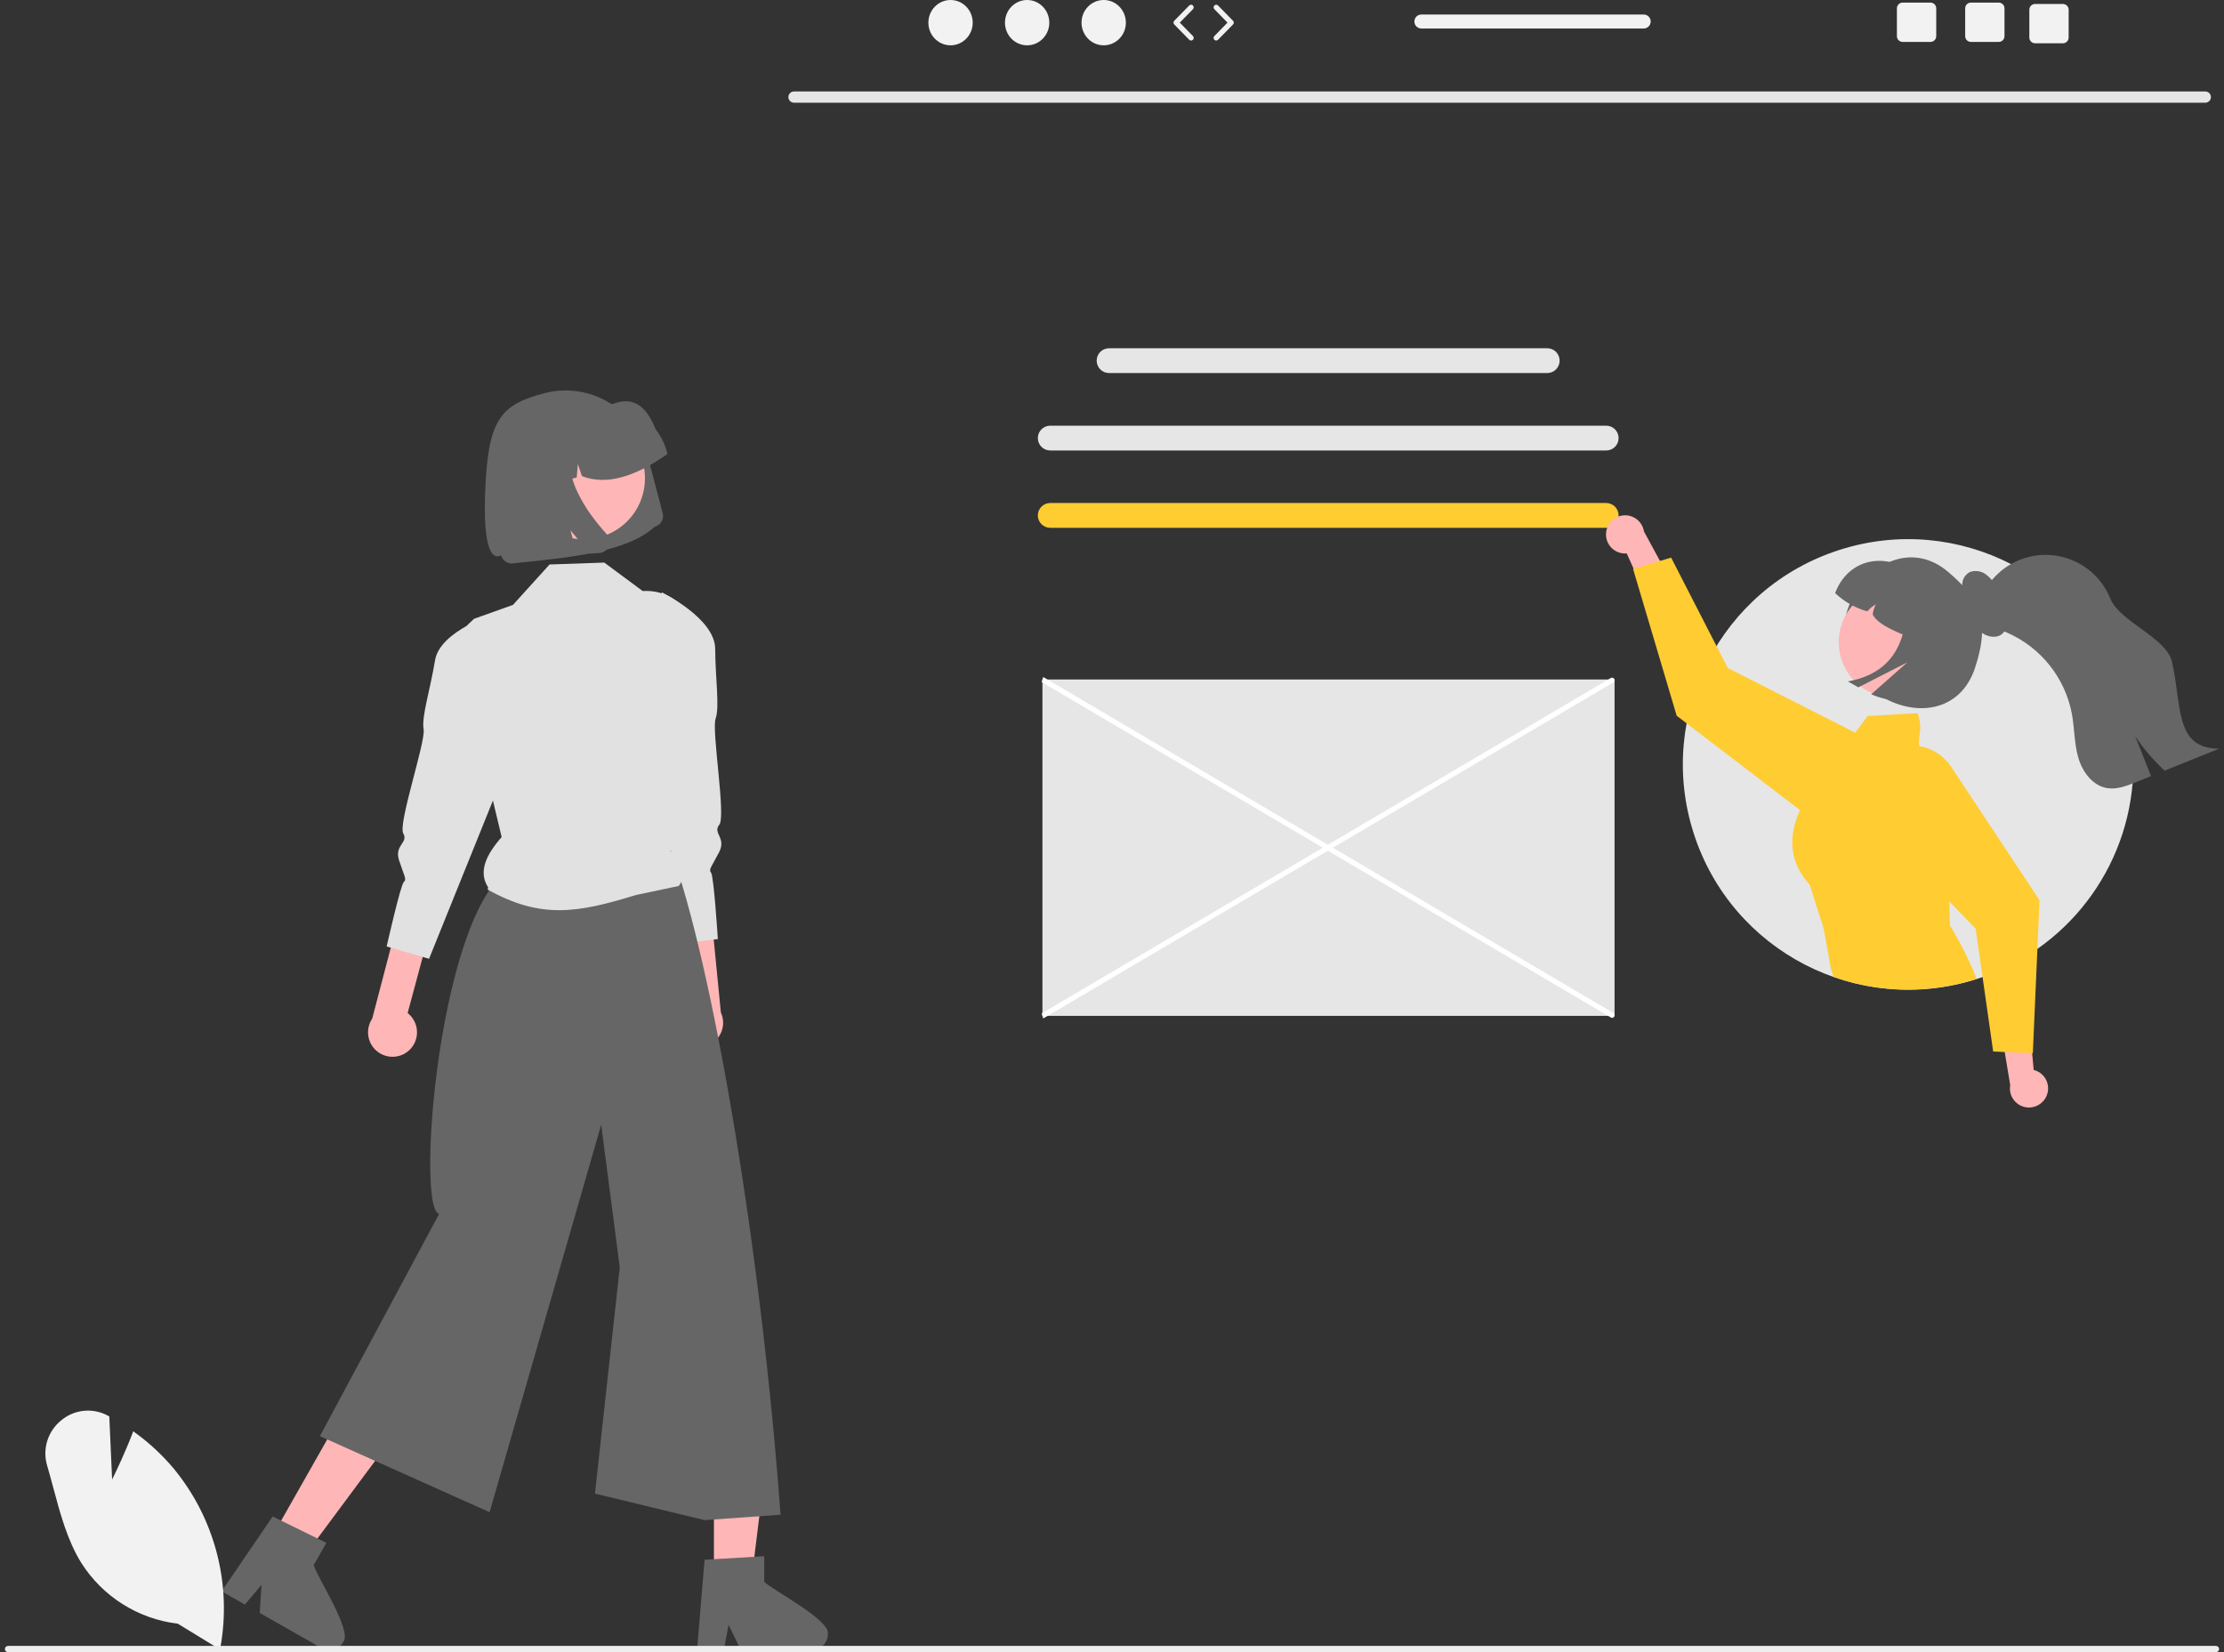 <svg width="140" height="104" viewBox="0 0 140 104" fill="none" xmlns="http://www.w3.org/2000/svg">
<rect x="0" y="0" width="140" height="104" fill="#333333" stroke="none"/>
<g clip-path="url(#clip0_1110_7995)">
<path d="M138.832 6.465H49.974C49.779 6.46 49.625 6.299 49.629 6.103C49.633 5.914 49.785 5.762 49.974 5.758H138.832C139.027 5.762 139.182 5.924 139.177 6.119C139.173 6.308 139.021 6.46 138.832 6.465Z" fill="#E6E6E6"/>
<path d="M65.621 42.773H101.471C101.562 42.773 101.636 42.847 101.636 42.938V63.784C101.636 63.875 101.562 63.949 101.471 63.949H65.621V42.773Z" fill="#E6E6E6"/>
<path d="M101.429 64.065L65.574 42.937L65.669 42.617L101.523 63.745C101.612 63.771 101.662 63.864 101.636 63.952C101.61 64.041 101.517 64.091 101.429 64.065Z" fill="white"/>
<path d="M65.669 64.111L65.574 63.791L101.429 42.663C101.517 42.637 101.61 42.688 101.636 42.776C101.662 42.864 101.612 42.957 101.523 42.983L65.669 64.111Z" fill="white"/>
<path d="M97.397 21.922H69.816C69.385 21.922 69.035 22.271 69.035 22.703V22.703C69.035 23.134 69.385 23.483 69.816 23.483H97.397C97.829 23.483 98.178 23.134 98.178 22.703C98.178 22.271 97.829 21.922 97.397 21.922Z" fill="#E6E6E6"/>
<path d="M101.11 26.797H66.113C65.681 26.797 65.332 27.146 65.332 27.578V27.578C65.332 28.009 65.681 28.358 66.113 28.358H101.11C101.541 28.358 101.891 28.009 101.891 27.578C101.891 27.146 101.541 26.797 101.11 26.797Z" fill="#E6E6E6"/>
<path d="M101.11 31.664H66.113C65.681 31.664 65.332 32.014 65.332 32.445C65.332 32.876 65.681 33.225 66.113 33.225H101.11C101.541 33.225 101.891 32.876 101.891 32.445C101.891 32.014 101.541 31.664 101.11 31.664Z" fill="#FFCC32"/>
<path d="M134.297 48.12C134.294 54.146 130.486 59.513 124.798 61.506C124.678 61.55 124.557 61.589 124.435 61.627C116.975 64.012 108.995 59.898 106.611 52.439C104.226 44.979 108.34 36.999 115.799 34.615C123.258 32.23 131.238 36.344 133.623 43.803C134.069 45.199 134.296 46.655 134.297 48.12Z" fill="#E6E6E6"/>
<path d="M101.102 33.542C101.045 34.2 101.532 34.779 102.189 34.836C102.259 34.842 102.329 34.842 102.4 34.836L104.146 38.705L105.325 36.84L103.486 33.452C103.383 32.797 102.768 32.349 102.113 32.452C101.564 32.539 101.147 32.989 101.102 33.542Z" fill="#FFB6B6"/>
<path d="M118.313 48.115C118.287 48.001 118.255 47.888 118.216 47.778C117.965 47.067 117.456 46.477 116.789 46.125C116.773 46.116 116.756 46.107 116.74 46.099L108.764 42.052L108.056 40.672L105.197 35.102L104.496 35.31L102.839 35.803L102.801 35.813L105.547 45.055L106.177 45.538L113.315 50.997L113.547 51.175C114.733 52.081 116.403 51.982 117.474 50.944C117.581 50.842 117.68 50.731 117.769 50.614C118.314 49.903 118.513 48.987 118.313 48.115Z" fill="#FFCC32"/>
<path d="M122.748 58.261L122.706 56.739L122.585 52.322C123.022 49.496 123.332 49.182 121.224 47.25C121.061 47.215 120.92 47.113 120.837 46.969C120.645 46.578 121.106 45.913 120.708 44.891L117.569 45.071L116.789 46.121L113.652 50.348C113.529 50.557 113.416 50.772 113.315 50.992C111.972 53.91 113.793 55.46 113.935 55.727L114.804 58.464L115.283 61.118L115.438 61.487L115.875 61.647C118.664 62.518 121.654 62.51 124.438 61.624C123.969 60.458 123.404 59.333 122.748 58.261Z" fill="#FFCC32"/>
<path d="M128.824 68.998C129.093 68.395 128.822 67.689 128.22 67.421C128.155 67.392 128.089 67.369 128.02 67.352L127.633 63.125L125.91 64.502L126.542 68.305C126.426 68.958 126.86 69.582 127.513 69.699C128.06 69.796 128.602 69.506 128.824 68.998Z" fill="#FFB6B6"/>
<path d="M122.824 48.27C122.369 47.581 121.65 47.111 120.836 46.969C120.662 46.938 120.485 46.922 120.308 46.922C119.719 46.922 119.142 47.096 118.65 47.422C118.494 47.525 118.349 47.643 118.216 47.774C117.023 48.929 116.992 50.833 118.148 52.026L118.149 52.027L122.706 56.739L124.366 58.456L124.801 61.503L125.469 66.191L126.199 66.223L127.927 66.299L127.966 66.3L128.254 59.731L128.387 56.668L122.824 48.27Z" fill="#FFCC32"/>
<path d="M116.592 37.684C115.483 39.872 116.208 42.405 118.267 43.738C120.494 45.178 123.385 44.863 124.32 42.063C125.362 38.945 124.506 37.608 122.646 36.01C120.466 34.137 117.791 35.321 116.592 37.684Z" fill="#666666"/>
<path d="M122.053 42.555C120.876 44.098 118.672 44.395 117.129 43.218C115.588 42.042 115.29 39.841 116.462 38.298L116.493 38.258C117.704 36.742 119.915 36.495 121.431 37.706C122.913 38.89 123.188 41.036 122.053 42.555L122.053 42.555Z" fill="#FFB6B6"/>
<path d="M115.52 37.335C116.091 37.879 116.787 38.273 117.546 38.484C117.698 38.307 117.879 38.158 118.08 38.041C117.984 38.242 117.918 38.455 117.884 38.675C118.223 39.378 119.607 39.883 120.929 40.4L122.681 37.309L120.362 35.996C118.499 34.708 116.306 35.257 115.52 37.335Z" fill="#666666"/>
<path d="M123.997 36.012C124.341 35.885 124.725 35.941 125.018 36.161C125.301 36.376 125.529 36.653 125.685 36.971C125.968 37.487 126.172 38.042 126.289 38.618C126.389 39.117 126.372 39.72 125.925 39.98C125.551 40.197 125.018 40.06 124.675 39.77C124.357 39.467 124.115 39.091 123.971 38.676C123.803 38.278 123.645 37.866 123.348 37.536L123.657 37.68C123.559 37.383 123.514 37.072 123.522 36.76C123.537 36.444 123.717 36.159 123.997 36.012Z" fill="#666666"/>
<path d="M119.991 36.422L122.479 37.831C123.879 38.625 124.371 40.403 123.578 41.804C122.427 43.834 119.922 44.656 117.793 43.702L120.066 41.696L116.983 43.267L116.324 42.894C119.631 42.293 120.269 39.699 119.991 36.422Z" fill="#666666"/>
<path d="M124.693 38.9C125.111 39.387 125.767 39.576 126.358 39.83C128.476 40.759 129.999 42.674 130.428 44.948C130.591 45.86 130.57 46.804 130.828 47.693C131.085 48.582 131.72 49.454 132.632 49.609C133.249 49.714 133.868 49.476 134.449 49.24C134.768 49.112 135.087 48.983 135.407 48.854C135.073 48.018 134.741 47.183 134.409 46.347C134.943 47.136 135.563 47.862 136.259 48.512C137.403 48.05 138.548 47.589 139.695 47.128C136.875 47.138 137.356 44.401 136.725 41.654C136.378 40.145 133.425 39.123 132.846 37.687C131.942 35.435 129.384 34.343 127.132 35.247C126.162 35.637 125.363 36.36 124.878 37.286C124.299 37.517 124.282 38.418 124.693 38.9Z" fill="#666666"/>
<path d="M42.771 65.341C42.242 64.672 42.356 63.701 43.025 63.173C43.09 63.122 43.159 63.076 43.231 63.036L42.426 55.384L44.487 54.641L45.378 63.736C45.736 64.508 45.399 65.425 44.627 65.783C43.98 66.082 43.213 65.9 42.771 65.341Z" fill="#FFB6B6"/>
<path d="M41.663 37.289C41.663 37.289 45.01 38.922 45.021 40.842C45.032 42.762 45.309 44.498 45.047 45.241C44.785 45.984 45.712 51.383 45.278 51.918C44.844 52.453 45.739 52.726 45.269 53.642C44.798 54.557 44.59 54.729 44.763 54.937C44.935 55.145 45.188 59.112 45.188 59.112L42.43 59.457L39.496 46.653L41.663 37.289Z" fill="#E1E1E1"/>
<path d="M25.752 66.119C26.379 65.541 26.42 64.565 25.842 63.937C25.786 63.877 25.726 63.821 25.661 63.769L27.662 56.34L25.744 55.281L23.43 64.123C22.955 64.829 23.143 65.787 23.849 66.262C24.44 66.659 25.227 66.6 25.752 66.119Z" fill="#FFB6B6"/>
<path d="M31.262 38.586C31.262 38.586 27.699 39.671 27.386 41.565C27.072 43.459 26.525 45.13 26.666 45.905C26.808 46.68 25.041 51.865 25.385 52.462C25.729 53.058 24.803 53.188 25.123 54.165C25.443 55.143 25.621 55.346 25.418 55.524C25.215 55.703 24.34 59.58 24.34 59.58L27.009 60.355L31.925 48.175L31.262 38.586Z" fill="#E1E1E1"/>
<path d="M44.942 99.353L47.318 99.353L48.449 90.188L44.941 90.188L44.942 99.353Z" fill="#FFB6B6"/>
<path d="M48.109 99.572V97.961L47.484 97.999L44.941 98.15L44.353 98.186L43.903 103.581L43.879 103.87H45.566L45.62 103.583L45.865 102.278L46.498 103.583L46.637 103.87H51.11C51.664 103.867 52.112 103.418 52.114 102.864C52.303 101.982 48.583 100.076 48.109 99.572Z" fill="#666666"/>
<path d="M17.105 96.769L19.172 97.941L24.679 90.527L21.628 88.797L17.105 96.769Z" fill="#FFB6B6"/>
<path d="M19.75 98.52L20.544 97.12L19.985 96.845L17.697 95.722L17.167 95.461L14.562 99.275L13.949 100.171L14.642 100.565L15.415 101.005L16.464 99.767L16.348 101.533L20.001 103.608H20.003L20.238 103.741C20.721 104.014 21.334 103.844 21.608 103.361C22.207 102.686 19.913 99.195 19.75 98.52Z" fill="#666666"/>
<path d="M33.151 54.364C27.885 54.553 26.034 76.026 27.642 76.416L20.137 90.403L30.82 95.192L37.844 70.802L39.014 79.778L37.453 94.021L44.359 95.691L49.135 95.35C47.894 78.372 44.795 60.465 42.227 53.539L33.151 54.364Z" fill="#666666"/>
<path d="M30.731 55.868L30.696 55.998C34.062 57.871 36.361 57.47 40.041 56.337L42.727 55.772C43.313 55.007 42.836 54.259 42.186 53.531L43.797 40.285C43.786 38.569 42.386 37.187 40.67 37.198C40.599 37.198 40.529 37.201 40.458 37.206L38.039 35.414L34.595 35.533L32.292 38.077L30.916 38.569L29.846 38.95C29.63 39.145 29.394 39.37 29.168 39.617L30.859 49.683L31.579 52.693C30.614 53.792 30.083 54.866 30.731 55.868Z" fill="#E1E1E1"/>
<path d="M11.194 102.21C8.688 101.912 6.451 100.498 5.105 98.363C4.241 96.962 3.795 95.298 3.364 93.689C3.238 93.22 3.109 92.736 2.971 92.269C2.654 91.226 3.003 90.094 3.853 89.41C4.675 88.721 5.834 88.602 6.779 89.108L6.88 89.162L7.057 93.135C7.319 92.603 7.894 91.4 8.349 90.2L8.387 90.099L8.475 90.162C9.39 90.82 10.219 91.59 10.942 92.455C13.527 95.597 14.598 99.716 13.872 103.718L13.85 103.836L11.194 102.21Z" fill="#F2F2F2"/>
<path d="M0.309 103.806C0.308 103.914 0.396 104.002 0.504 104.002H139.495C139.603 104.002 139.691 103.914 139.691 103.806C139.691 103.697 139.603 103.609 139.495 103.609H0.505C0.397 103.609 0.309 103.696 0.309 103.805L0.309 103.806Z" fill="#EEEEEE"/>
<path d="M41.214 33.161L41.218 33.16C41.593 33.061 41.816 32.676 41.717 32.301L40.717 28.511C40.538 27.831 40.225 27.195 39.795 26.639C38.955 25.555 37.729 24.837 36.373 24.635C35.673 24.531 34.959 24.57 34.275 24.75C31.474 25.484 30.692 26.41 30.534 31.15C30.376 35.89 31.536 34.946 31.536 34.946C31.56 35.038 31.603 35.123 31.66 35.198C31.773 35.344 31.939 35.44 32.121 35.467C32.215 35.48 32.31 35.475 32.401 35.451C35.898 35.091 39.44 34.764 41.215 33.161L41.214 33.161Z" fill="#666666"/>
<path d="M32.993 29.157C32.48 31.229 33.743 33.324 35.815 33.837C36.808 34.083 37.858 33.925 38.734 33.398C39.611 32.876 40.242 32.024 40.486 31.033C40.997 28.961 39.732 26.866 37.66 26.355C36.67 26.11 35.623 26.267 34.748 26.792C33.87 27.314 33.238 28.166 32.993 29.157Z" fill="#FFB6B6"/>
<path d="M42 28.5C41.858 27.963 41.611 27.46 41.271 27.02C40.788 25.817 40.031 24.845 38.565 25.435C38.015 25.354 37.454 25.384 36.916 25.524L36.156 25.721C36.148 25.723 36.139 25.725 36.131 25.727C33.922 26.312 32.605 28.576 33.19 30.785L33.209 30.861L34.816 30.444L34.96 28.771L35.474 30.274L36.303 30.058L36.376 29.214L36.635 29.972C38.209 30.583 40.032 29.977 42.019 28.576L42 28.5Z" fill="#666666"/>
<path d="M38.316 33.798C38.373 33.914 38.397 34.043 38.385 34.172C38.379 34.238 38.364 34.303 38.34 34.364C38.319 34.417 38.292 34.466 38.26 34.513C38.164 34.649 38.023 34.747 37.862 34.789C37.852 34.792 37.842 34.794 37.831 34.796C37.821 34.798 37.811 34.8 37.801 34.802C37.79 34.804 37.78 34.806 37.77 34.807C37.759 34.808 37.749 34.809 37.738 34.81L37.141 34.857L35.914 33.388L36.319 34.923L33.606 35.14L31.887 28.625L36.234 27.5L36.159 27.653C35.913 28.165 35.814 28.735 35.871 29.301C35.932 29.873 36.09 30.43 36.339 30.948C36.587 31.474 36.885 31.975 37.228 32.443C37.531 32.859 37.856 33.257 38.204 33.636C38.249 33.684 38.286 33.739 38.316 33.798Z" fill="#666666"/>
<path d="M59.837 2.853C60.608 2.853 61.232 2.214 61.232 1.427C61.232 0.639 60.608 0 59.837 0C59.066 0 58.441 0.639 58.441 1.427C58.441 2.214 59.066 2.853 59.837 2.853Z" fill="#F2F2F2"/>
<path d="M64.657 2.853C65.428 2.853 66.053 2.214 66.053 1.427C66.053 0.639 65.428 0 64.657 0C63.886 0 63.262 0.639 63.262 1.427C63.262 2.214 63.886 2.853 64.657 2.853Z" fill="#F2F2F2"/>
<path d="M69.478 2.853C70.248 2.853 70.873 2.214 70.873 1.427C70.873 0.639 70.248 0 69.478 0C68.707 0 68.082 0.639 68.082 1.427C68.082 2.214 68.707 2.853 69.478 2.853Z" fill="#F2F2F2"/>
<path d="M74.978 2.552C74.935 2.552 74.892 2.535 74.86 2.502L73.918 1.54C73.855 1.476 73.855 1.373 73.918 1.309L74.86 0.346C74.924 0.281 75.028 0.28 75.093 0.344C75.158 0.408 75.159 0.512 75.096 0.577L74.267 1.424L75.096 2.271C75.159 2.337 75.158 2.441 75.093 2.505C75.061 2.536 75.019 2.552 74.978 2.552Z" fill="#F2F2F2"/>
<path d="M76.56 2.552C76.518 2.552 76.476 2.536 76.444 2.505C76.379 2.441 76.378 2.337 76.442 2.272L77.27 1.424L76.442 0.577C76.378 0.512 76.379 0.408 76.444 0.344C76.509 0.28 76.614 0.281 76.677 0.347L77.619 1.309C77.682 1.373 77.682 1.476 77.619 1.54L76.677 2.502C76.645 2.535 76.602 2.552 76.56 2.552Z" fill="#F2F2F2"/>
<path d="M125.819 0.164H124.068C123.869 0.164 123.707 0.326 123.707 0.525V2.278C123.707 2.478 123.869 2.639 124.068 2.639H125.819C126.019 2.639 126.182 2.478 126.182 2.278V0.525C126.182 0.326 126.019 0.164 125.819 0.164Z" fill="#F2F2F2"/>
<path d="M121.522 0.164H119.772C119.572 0.164 119.41 0.326 119.41 0.525V2.278C119.41 2.478 119.572 2.639 119.772 2.639H121.522C121.722 2.639 121.885 2.478 121.885 2.278V0.525C121.885 0.326 121.722 0.164 121.522 0.164Z" fill="#F2F2F2"/>
<path d="M129.858 0.25H128.107C127.908 0.25 127.746 0.412 127.746 0.611V2.364C127.746 2.563 127.908 2.725 128.107 2.725H129.858C130.058 2.725 130.221 2.563 130.221 2.364V0.611C130.221 0.412 130.058 0.25 129.858 0.25Z" fill="#F2F2F2"/>
<path d="M103.471 0.914H89.476C89.231 0.914 89.035 1.112 89.035 1.355C89.035 1.597 89.231 1.795 89.476 1.795H103.471C103.713 1.795 103.911 1.597 103.911 1.355C103.911 1.112 103.713 0.914 103.471 0.914Z" fill="#F2F2F2"/>
</g>
<defs>
<clipPath id="clip0_1110_7995">
<rect width="139.383" height="104" fill="white" transform="translate(0.309)"/>
</clipPath>
</defs>
</svg>
